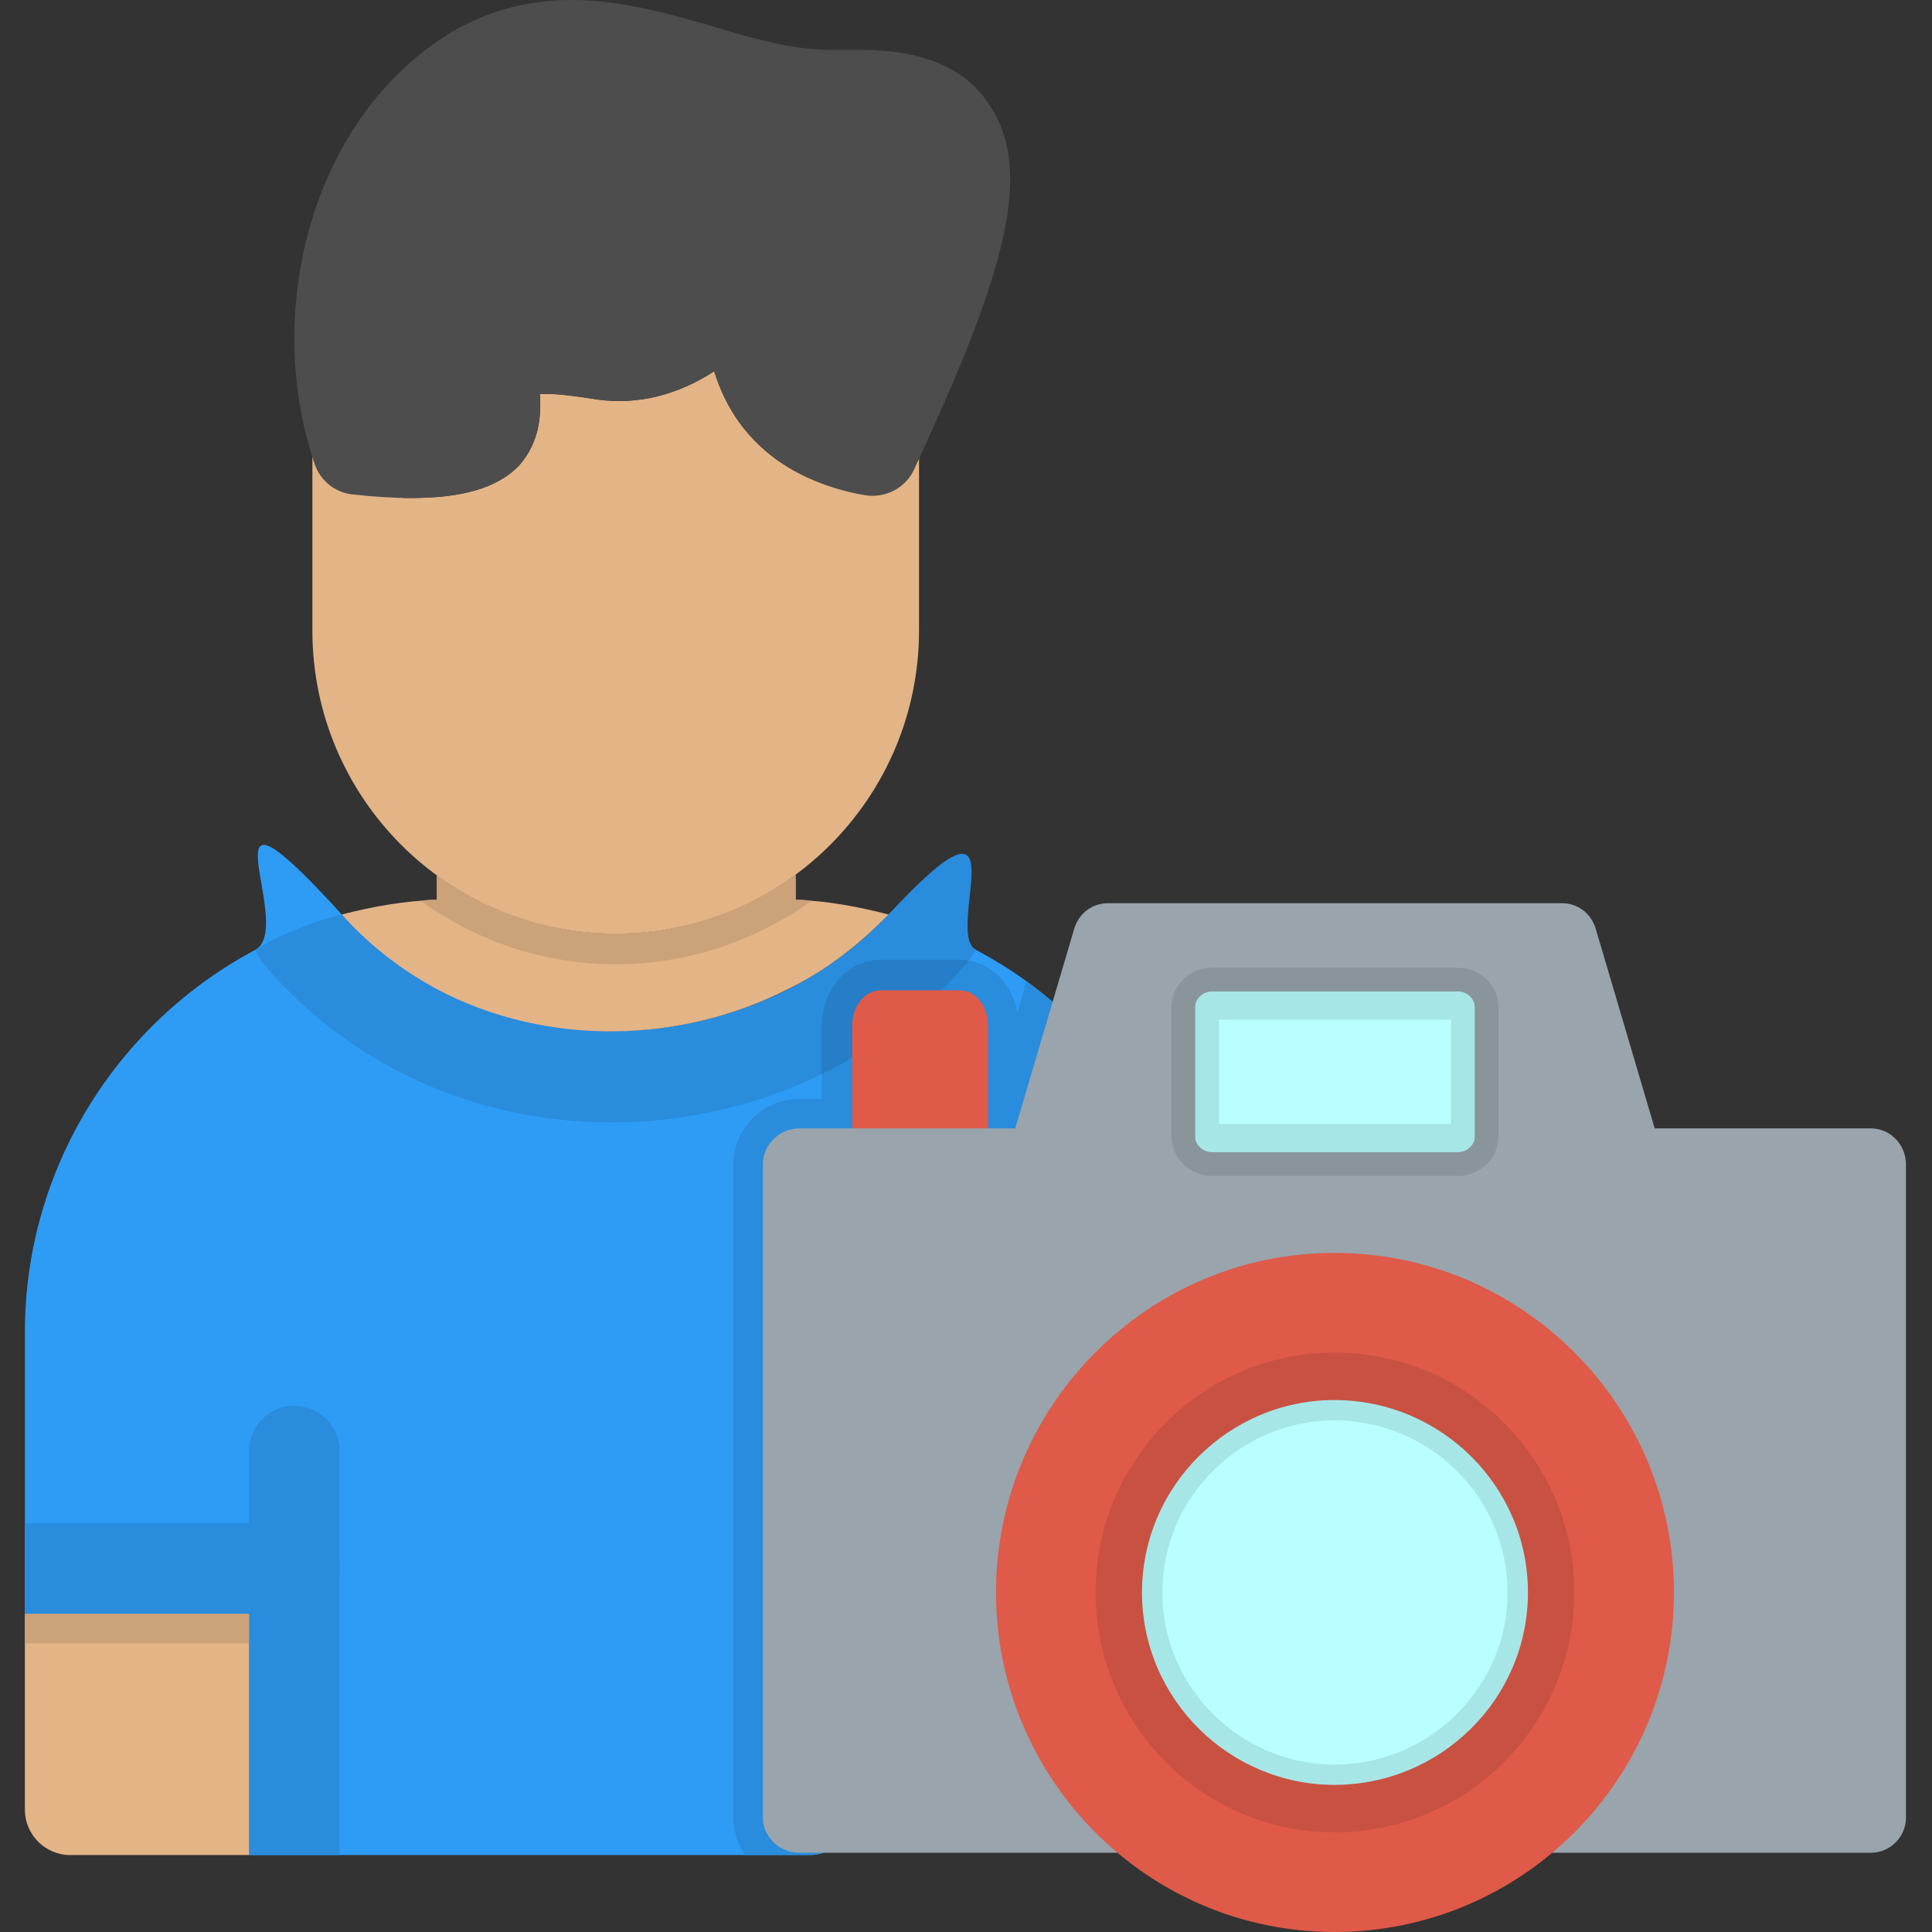 <?xml version="1.0" encoding="UTF-8" standalone="no"?><!-- icon666.com - MILLIONS OF FREE VECTOR ICONS --><svg width="1024" height="1024" clip-rule="evenodd" fill-rule="evenodd" image-rendering="optimizeQuality" shape-rendering="geometricPrecision" text-rendering="geometricPrecision" viewBox="0 0 1707 1707" xmlns="http://www.w3.org/2000/svg"><rect x="0" y="0" width="1707" height="1707" fill="#333333" stroke="none"/><g id="Layer_x0020_1"><g id="_362287520"><g><path d="m226 839c-121 64-204 192-204 338v169 80h198v213h80 415c22 0 40-18 40-40l4 1c25-71 204-593 221-613 13-14 11-38-2-53-52-63-116-103-193-126-121 130-351 145-483 0s-40 9-76 31z" fill="#2e9cf5"/><path d="m544 825c-148 0-268-120-268-268v-159c0-22 18-40 40-40s40 18 40 40v42h7c46 0 76-9 95-28 20-22 20-48 19-64h5c12 0 27 2 46 5 35 5 71-4 103-25 5 16 12 31 22 45 23 32 54 48 79 56v-31c0-22 18-40 40-40s40 18 40 40v159c0 148-120 268-268 268z" fill="#e3b486"/><path d="m363 440c-15 0-32-1-50-3-16-1-30-12-35-27-41-121-10-263 74-345 45-44 95-65 153-65 44 0 86 12 127 24 36 11 70 20 101 20h9 18c55 0 94 16 115 50 40 61 9 156-67 320-7 16-23 25-40 24-7-1-74-9-115-65-10-14-17-29-22-45-32 21-68 30-103 25-19-3-34-5-46-5-2 0-3 0-5 0 1 16 1 42-19 64-19 19-49 28-95 28z" fill="#4d4d4d"/><g fill="#298cdd"><path d="m260 1426h-238v-80h238c22 0 40 18 40 40s-18 40-40 40z"/><path d="m233 852c-3-4-6-9-7-13 36-22 76-31 76-31 132 145 362 130 483 0s49 15 77 31c-2 4-4 7-7 11-154 180-455 197-622 2z"/><path d="m220 1346v293h80v-357c0-22-18-40-40-40s-40 18-40 40z"/></g><path d="m466 813c-30-9-57-23-80-40v22c-29 1-57 6-84 13 25 28 54 50 86 67 96 50 214 47 308-1 33-16 63-39 89-66-27-7-54-12-82-13v-22c-24 17-51 31-80 40-25 8-52 12-79 12s-54-4-78-12z" fill="#e3b486"/><path d="m466 813c-30-9-57-23-80-40v22c-5 0-10 0-14 1 48 35 108 56 172 56s124-21 173-56c-5-1-10-1-14-1v-22c-24 17-51 31-80 40-25 8-52 12-79 12s-54-4-78-12z" fill="#cca279"/><path d="m102 1426h-80v173c0 22 18 40 40 40h158v-80-133z" fill="#e3b486"/><path d="m102 1426h-80v26h198v-26z" fill="#cca279"/></g><g><path d="m658 1639h57c22 0 40-18 40-40l4 1c25-71 204-593 221-613 13-14 11-38-2-53-21-26-45-48-71-67l-8 28c-4-25-24-47-51-47h-70c-31 0-52 29-52 58v65h-20c-32 0-58 26-58 58v577c0 12 4 23 10 33z" fill="#298cdd"/><path d="m856 849-1 1c-36 42-80 75-129 99v-43c0-29 21-58 52-58h70c3 0 5 0 8 1z" fill="#257ec7"/></g><g><g fill="#000002"><path d="m840 1133c17 0 30 13 30 30 0 16-13 30-30 30s-30-14-30-30c0-17 13-30 30-30z"/><path d="m840 1224c34 0 62-27 62-61s-28-62-62-62-61 28-61 62 27 61 61 61z"/><path d="m1550 1139c9 0 16-7 16-16s-7-16-16-16h-72c-9 0-16 7-16 16s7 16 16 16z"/></g><path d="m848 1060h-70c-14 0-25-14-25-31v-123c0-17 11-31 25-31h70c14 0 25 14 25 31v123c0 17-11 31-25 31z" fill="#df5a49"/><path d="m1653 1637c-281 0-666 0-947 0-17 0-32-14-32-31v-577c0-18 15-32 32-32h191l52-176c4-14 16-23 30-23h401c14 0 26 9 30 23l52 176h191c17 0 31 14 31 32v577c0 17-14 31-31 31z" fill="#99a4ac"/><path d="m1179 1707c-165 0-299-135-299-300s134-300 299-300c166 0 300 135 300 300s-134 300-300 300z" fill="#df5a49"/><path d="m1288 1039h-217c-20 0-36-16-36-35v-114c0-19 16-35 36-35h217c20 0 36 16 36 35v114c0 19-16 35-36 35z" fill="#8a949b"/><path d="m1288 1018c8 0 15-6 15-14v-114c0-8-7-14-15-14h-217c-8 0-15 6-15 14v114c0 8 7 14 15 14z" fill="#a7e6e6"/><path d="m1077 993v-92h205v92z" fill="#baffff"/><path d="m1179 1619c117 0 212-95 212-212s-95-212-212-212c-116 0-211 95-211 212s95 212 211 212z" fill="#c95142"/><path d="m1179 1237c94 0 171 76 171 170s-77 170-171 170c-93 0-170-76-170-170s77-170 170-170z" fill="#a7e6e6"/><path d="m1179 1255c84 0 153 68 153 152s-69 152-153 152c-83 0-152-68-152-152s69-152 152-152z" fill="#baffff"/></g></g></g></svg>